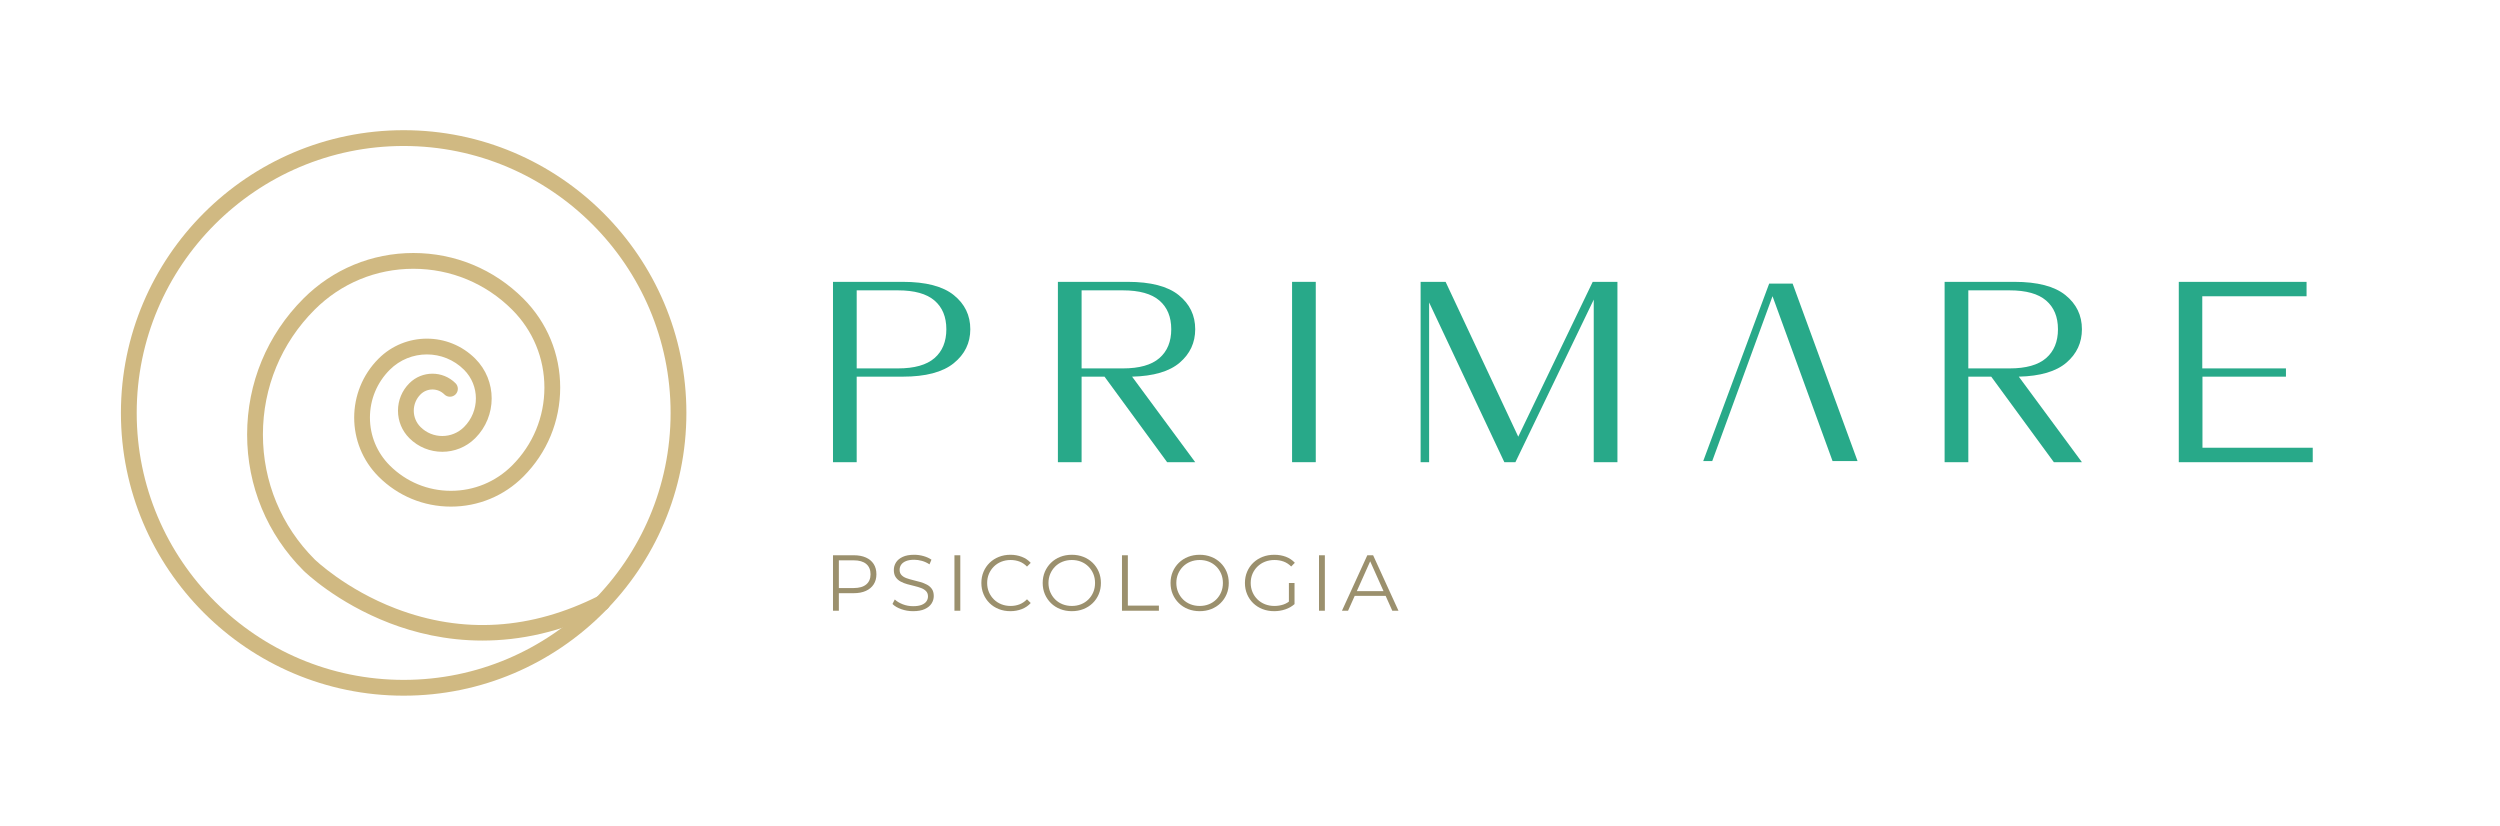 <svg xml:space="preserve" viewBox="0 0 1507.424 497.975" height="497.975px" width="1507.424px" y="0px" x="0px" xmlns:xlink="http://www.w3.org/1999/xlink" xmlns="http://www.w3.org/2000/svg" id="Layer_1" version="1.1">
<g>
	<g>
		<path d="M243.391,419.472c-94.004,0-170.48-76.479-170.48-170.484s76.477-170.484,170.48-170.484
			s170.48,76.479,170.48,170.484S337.395,419.472,243.391,419.472z M243.391,88.025c-88.754,0-160.959,72.208-160.959,160.962
			c0,88.755,72.205,160.961,160.959,160.961c88.752,0,160.959-72.206,160.959-160.961C404.35,160.233,332.143,88.025,243.391,88.025
			z" fill="#D0B982"></path>
		<path d="M290.926,386.244c-22.105,0-41.164-4.815-55.975-10.512c-32.063-12.33-51.152-30.896-51.949-31.68
			c-21.932-21.933-33.998-51.058-33.998-82.036c0-30.979,12.066-60.104,33.971-82.008c17.705-17.705,41.242-27.455,66.279-27.455
			s48.574,9.75,66.277,27.456c14.346,14.342,22.246,33.412,22.246,53.696c0,20.283-7.9,39.354-22.246,53.696
			c-11.652,11.654-27.146,18.073-43.629,18.073s-31.977-6.419-43.631-18.074c-19.617-19.617-19.617-51.538,0-71.155
			c16.064-16.062,42.205-16.063,58.273-0.001c13.223,13.225,13.223,34.741,0,47.964c-10.953,10.951-28.77,10.949-39.717,0.001
			c-4.424-4.422-6.861-10.304-6.861-16.561s2.438-12.139,6.861-16.562c7.672-7.674,20.162-7.675,27.842,0
			c1.859,1.859,1.859,4.874,0.002,6.734c-1.859,1.859-4.875,1.86-6.734,0.002c-3.967-3.965-10.416-3.964-14.375-0.002
			c-2.627,2.625-4.072,6.115-4.072,9.827s1.445,7.202,4.07,9.825c7.236,7.238,19.012,7.237,26.25,0.001
			c9.51-9.511,9.51-24.985,0-34.496c-12.354-12.35-32.451-12.35-44.805,0c-7.705,7.705-11.949,17.949-11.949,28.845
			s4.244,21.139,11.951,28.844c9.854,9.856,22.957,15.284,36.895,15.284c13.939,0,27.041-5.428,36.895-15.283
			c12.547-12.545,19.457-29.224,19.457-46.963c0-17.74-6.91-34.419-19.457-46.963c-15.904-15.906-37.049-24.667-59.543-24.667
			c-22.492,0-43.641,8.761-59.545,24.666c-20.107,20.106-31.182,46.839-31.182,75.274c0,28.435,11.074,55.168,31.182,75.275
			c0.152,0.149,18.689,18.109,49.016,29.688c40.395,15.423,81.535,12.836,122.275-7.691c2.346-1.184,5.211-0.239,6.395,2.109
			s0.238,5.212-2.109,6.395C338.258,381.411,313.063,386.243,290.926,386.244z" fill="#D0B982"></path>
	</g>
	<g>
		<path d="M575.123,177.947c6.625,5.336,9.939,12.192,9.939,20.58c0,8.287-3.338,15.121-10.018,20.505
			c-6.68,5.389-16.908,8.079-30.68,8.079h-27.805v51.569H502.27V169.946h42.096C558.242,169.946,568.492,172.611,575.123,177.947z
			 M563.473,215.926c4.762-4.139,7.145-9.94,7.145-17.398c0-7.455-2.383-13.228-7.145-17.319
			c-4.766-4.091-12.117-6.137-22.061-6.137h-24.852v47.067h24.852C551.355,222.139,558.707,220.07,563.473,215.926z" fill="#28A989"></path>
		<path d="M711.354,218.644c-6.213,5.336-15.793,8.157-28.736,8.468l38.057,51.569H703.74l-37.744-51.569H652.17
			v51.569h-14.291V169.946h42.096c13.877,0,24.129,2.665,30.758,8.001c6.627,5.336,9.941,12.192,9.941,20.58
			C720.674,206.607,717.568,213.313,711.354,218.644z M652.17,222.139h24.854c9.943,0,17.295-2.068,22.057-6.213
			c4.766-4.139,7.146-9.94,7.146-17.398c0-7.455-2.381-13.228-7.146-17.319c-4.762-4.091-12.113-6.137-22.057-6.137H652.17V222.139z" fill="#28A989"></path>
		<path d="M779.078,169.946h14.291v108.734h-14.291V169.946z" fill="#28A989"></path>
		<path d="M856.59,169.946h15.068l43.805,93.357l44.893-93.357h14.91v108.734h-14.287v-98.018l-47.227,98.018h-6.678
			l-45.357-96.308v96.308h-5.127V169.946z" fill="#28A989"></path>
		<path d="M1246.014,218.644c-6.213,5.336-15.791,8.157-28.738,8.468l38.059,51.569h-16.93l-37.75-51.569h-13.82
			v51.569h-14.295V169.946h42.098c13.877,0,24.129,2.665,30.76,8.001c6.623,5.336,9.938,12.192,9.938,20.58
			C1255.334,206.607,1252.23,213.313,1246.014,218.644z M1186.834,222.139h24.852c9.943,0,17.295-2.068,22.057-6.213
			c4.764-4.139,7.146-9.94,7.146-17.398c0-7.455-2.383-13.228-7.146-17.319c-4.762-4.091-12.113-6.137-22.057-6.137h-24.852V222.139
			z" fill="#28A989"></path>
		<g>
			<path d="M1394.514,278.681h-80.773V169.946h77.047v8.696h-62.883v43.496h50.455v4.973h-50.338v42.873h66.492
				V278.681z" fill="#28A989"></path>
		</g>
		<polygon points="1080.895,171 1066.76,171 1026.994,278 1032.43,278 1068.775,178.607 1104.971,278 1120.041,278" fill="#28A989"></polygon>
	</g>
	<g>
		<path d="M502.27,368.236V334.8h12.516c2.834,0,5.27,0.452,7.309,1.36c2.037,0.907,3.605,2.214,4.705,3.916
			c1.098,1.705,1.648,3.767,1.648,6.186c0,2.358-0.551,4.389-1.648,6.092c-1.1,1.703-2.668,3.019-4.705,3.94
			c-2.039,0.923-4.475,1.386-7.309,1.386h-10.557l1.576-1.671v12.228H502.27z M505.805,356.294l-1.576-1.72h10.461
			c3.344,0,5.883-0.724,7.619-2.174c1.734-1.447,2.602-3.494,2.602-6.139c0-2.674-0.867-4.743-2.602-6.209
			c-1.736-1.464-4.275-2.196-7.619-2.196h-10.461l1.576-1.671V356.294z" fill="#9B906D"></path>
		<path d="M550.564,368.521c-2.486,0-4.867-0.403-7.145-1.216s-4.035-1.854-5.277-3.13l1.387-2.723
			c1.176,1.146,2.762,2.11,4.752,2.891s4.084,1.169,6.283,1.169c2.1,0,3.811-0.263,5.133-0.787c1.32-0.526,2.293-1.234,2.914-2.127
			c0.621-0.889,0.932-1.877,0.932-2.962c0-1.304-0.375-2.355-1.123-3.151s-1.729-1.425-2.939-1.886
			c-1.209-0.463-2.547-0.869-4.012-1.22c-1.463-0.349-2.93-0.725-4.395-1.122c-1.463-0.397-2.809-0.932-4.035-1.6
			c-1.227-0.669-2.215-1.554-2.961-2.651c-0.75-1.099-1.123-2.538-1.123-4.323c0-1.656,0.438-3.176,1.314-4.561
			c0.873-1.386,2.221-2.501,4.037-3.344c1.813-0.845,4.137-1.268,6.971-1.268c1.881,0,3.742,0.265,5.59,0.789
			c1.846,0.525,3.441,1.249,4.775,2.173l-1.193,2.817c-1.432-0.953-2.953-1.656-4.561-2.101c-1.609-0.447-3.16-0.668-4.658-0.668
			c-2.006,0-3.664,0.271-4.967,0.811c-1.307,0.542-2.27,1.267-2.891,2.175s-0.932,1.934-0.932,3.08c0,1.306,0.375,2.357,1.123,3.153
			c0.746,0.797,1.734,1.417,2.961,1.861c1.227,0.447,2.572,0.847,4.039,1.196c1.461,0.35,2.92,0.732,4.367,1.145
			c1.449,0.417,2.787,0.948,4.014,1.602c1.225,0.653,2.213,1.52,2.961,2.603s1.123,2.501,1.123,4.251
			c0,1.625-0.445,3.129-1.338,4.516c-0.893,1.386-2.254,2.499-4.082,3.343C555.775,368.1,553.428,368.521,550.564,368.521z" fill="#9B906D"></path>
		<path d="M575.496,368.236V334.8h3.535v33.437H575.496z" fill="#9B906D"></path>
		<path d="M609.219,368.521c-2.516,0-4.84-0.422-6.975-1.265c-2.131-0.844-3.98-2.029-5.539-3.559
			c-1.563-1.528-2.781-3.329-3.654-5.397c-0.877-2.07-1.316-4.331-1.316-6.783s0.439-4.713,1.316-6.781
			c0.873-2.071,2.1-3.871,3.676-5.398c1.578-1.53,3.432-2.716,5.566-3.559c2.133-0.845,4.457-1.268,6.975-1.268
			c2.42,0,4.695,0.406,6.83,1.219c2.133,0.813,3.934,2.03,5.398,3.654l-2.246,2.245c-1.369-1.402-2.883-2.413-4.539-3.033
			c-1.654-0.622-3.438-0.933-5.35-0.933c-2.006,0-3.867,0.345-5.588,1.029c-1.719,0.683-3.217,1.656-4.49,2.913
			s-2.27,2.723-2.986,4.395c-0.715,1.672-1.074,3.51-1.074,5.517c0,2.008,0.359,3.846,1.074,5.518
			c0.717,1.672,1.713,3.137,2.986,4.395s2.771,2.229,4.49,2.914c1.721,0.686,3.582,1.025,5.588,1.025
			c1.912,0,3.695-0.316,5.35-0.955c1.656-0.637,3.17-1.655,4.539-3.057l2.246,2.245c-1.465,1.625-3.266,2.851-5.398,3.678
			C613.963,368.109,611.67,368.521,609.219,368.521z" fill="#9B906D"></path>
		<path d="M646.287,368.521c-2.516,0-4.848-0.422-6.998-1.265c-2.15-0.844-4.012-2.037-5.588-3.583
			c-1.576-1.545-2.803-3.342-3.68-5.396c-0.875-2.055-1.313-4.308-1.313-6.76s0.438-4.704,1.313-6.759
			c0.877-2.054,2.104-3.853,3.68-5.397s3.432-2.739,5.563-3.582c2.135-0.845,4.477-1.268,7.023-1.268
			c2.516,0,4.84,0.423,6.975,1.268c2.135,0.843,3.988,2.028,5.564,3.559c1.576,1.527,2.803,3.327,3.678,5.398
			c0.877,2.068,1.314,4.329,1.314,6.781s-0.438,4.713-1.314,6.783c-0.875,2.068-2.102,3.869-3.678,5.397
			c-1.576,1.529-3.43,2.715-5.564,3.559C651.127,368.1,648.803,368.521,646.287,368.521z M646.287,365.369
			c2.006,0,3.861-0.34,5.566-1.025c1.701-0.685,3.182-1.656,4.441-2.914c1.258-1.258,2.236-2.723,2.938-4.395
			c0.699-1.672,1.051-3.51,1.051-5.518c0-2.007-0.352-3.845-1.051-5.517c-0.701-1.672-1.68-3.138-2.938-4.395
			c-1.26-1.257-2.74-2.23-4.441-2.913c-1.705-0.685-3.561-1.029-5.566-1.029s-3.869,0.345-5.588,1.029
			c-1.721,0.683-3.209,1.656-4.467,2.913c-1.26,1.257-2.244,2.723-2.961,4.395s-1.076,3.51-1.076,5.517
			c0,1.974,0.359,3.805,1.076,5.494c0.717,1.687,1.701,3.16,2.961,4.418c1.258,1.258,2.746,2.229,4.467,2.914
			C642.418,365.029,644.281,365.369,646.287,365.369z" fill="#9B906D"></path>
		<path d="M676.523,368.236V334.8h3.537v30.379h18.723v3.058H676.523z" fill="#9B906D"></path>
		<path d="M723.383,368.521c-2.516,0-4.848-0.422-6.998-1.265c-2.15-0.844-4.012-2.037-5.588-3.583
			c-1.576-1.545-2.803-3.342-3.678-5.396c-0.877-2.055-1.314-4.308-1.314-6.76s0.438-4.704,1.314-6.759
			c0.875-2.054,2.102-3.853,3.678-5.397s3.432-2.739,5.564-3.582c2.133-0.845,4.475-1.268,7.021-1.268
			c2.516,0,4.84,0.423,6.975,1.268c2.133,0.843,3.988,2.028,5.564,3.559c1.576,1.527,2.801,3.327,3.678,5.398
			c0.877,2.068,1.314,4.329,1.314,6.781s-0.438,4.713-1.314,6.783c-0.877,2.068-2.102,3.869-3.678,5.397
			c-1.576,1.529-3.432,2.715-5.564,3.559C728.223,368.1,725.898,368.521,723.383,368.521z M723.383,365.369
			c2.008,0,3.861-0.34,5.564-1.025c1.705-0.685,3.184-1.656,4.443-2.914c1.256-1.258,2.238-2.723,2.938-4.395
			c0.701-1.672,1.051-3.51,1.051-5.518c0-2.007-0.35-3.845-1.051-5.517c-0.699-1.672-1.682-3.138-2.938-4.395
			c-1.26-1.257-2.738-2.23-4.443-2.913c-1.703-0.685-3.557-1.029-5.564-1.029c-2.006,0-3.867,0.345-5.588,1.029
			c-1.719,0.683-3.209,1.656-4.467,2.913c-1.26,1.257-2.246,2.723-2.961,4.395c-0.717,1.672-1.074,3.51-1.074,5.517
			c0,1.974,0.357,3.805,1.074,5.494c0.715,1.687,1.701,3.16,2.961,4.418c1.258,1.258,2.748,2.229,4.467,2.914
			C719.516,365.029,721.377,365.369,723.383,365.369z" fill="#9B906D"></path>
		<path d="M768.283,368.521c-2.549,0-4.895-0.422-7.045-1.265c-2.15-0.844-4.012-2.029-5.59-3.559
			c-1.574-1.528-2.803-3.329-3.676-5.397c-0.877-2.07-1.316-4.331-1.316-6.783s0.439-4.713,1.316-6.781
			c0.873-2.071,2.107-3.871,3.701-5.398c1.592-1.53,3.463-2.716,5.613-3.559c2.146-0.845,4.496-1.268,7.045-1.268
			c2.547,0,4.879,0.398,6.996,1.195c2.119,0.795,3.926,2.007,5.422,3.631l-2.195,2.245c-1.402-1.402-2.947-2.404-4.635-3.011
			c-1.688-0.604-3.504-0.908-5.445-0.908c-2.07,0-3.973,0.345-5.707,1.029c-1.736,0.683-3.248,1.656-4.539,2.913
			s-2.293,2.723-3.01,4.395c-0.715,1.672-1.074,3.51-1.074,5.517c0,1.974,0.359,3.805,1.074,5.494
			c0.717,1.687,1.719,3.16,3.01,4.418s2.803,2.229,4.539,2.914c1.734,0.686,3.621,1.025,5.658,1.025
			c1.912,0,3.719-0.285,5.422-0.859c1.705-0.572,3.273-1.543,4.707-2.913l2.006,2.674c-1.594,1.401-3.457,2.461-5.59,3.177
			C772.836,368.165,770.607,368.521,768.283,368.521z M780.561,364.271l-3.393-0.43v-12.323h3.393V364.271z" fill="#9B906D"></path>
		<path d="M795.32,368.236V334.8h3.533v33.437H795.32z" fill="#9B906D"></path>
		<path d="M809.172,368.236l15.285-33.437h3.488l15.285,33.437h-3.725l-14.043-31.382h1.432l-14.043,31.382H809.172z
			 M815.191,359.303l1.051-2.864h19.441l1.051,2.864H815.191z" fill="#9B906D"></path>
	</g>
</g>
</svg>
